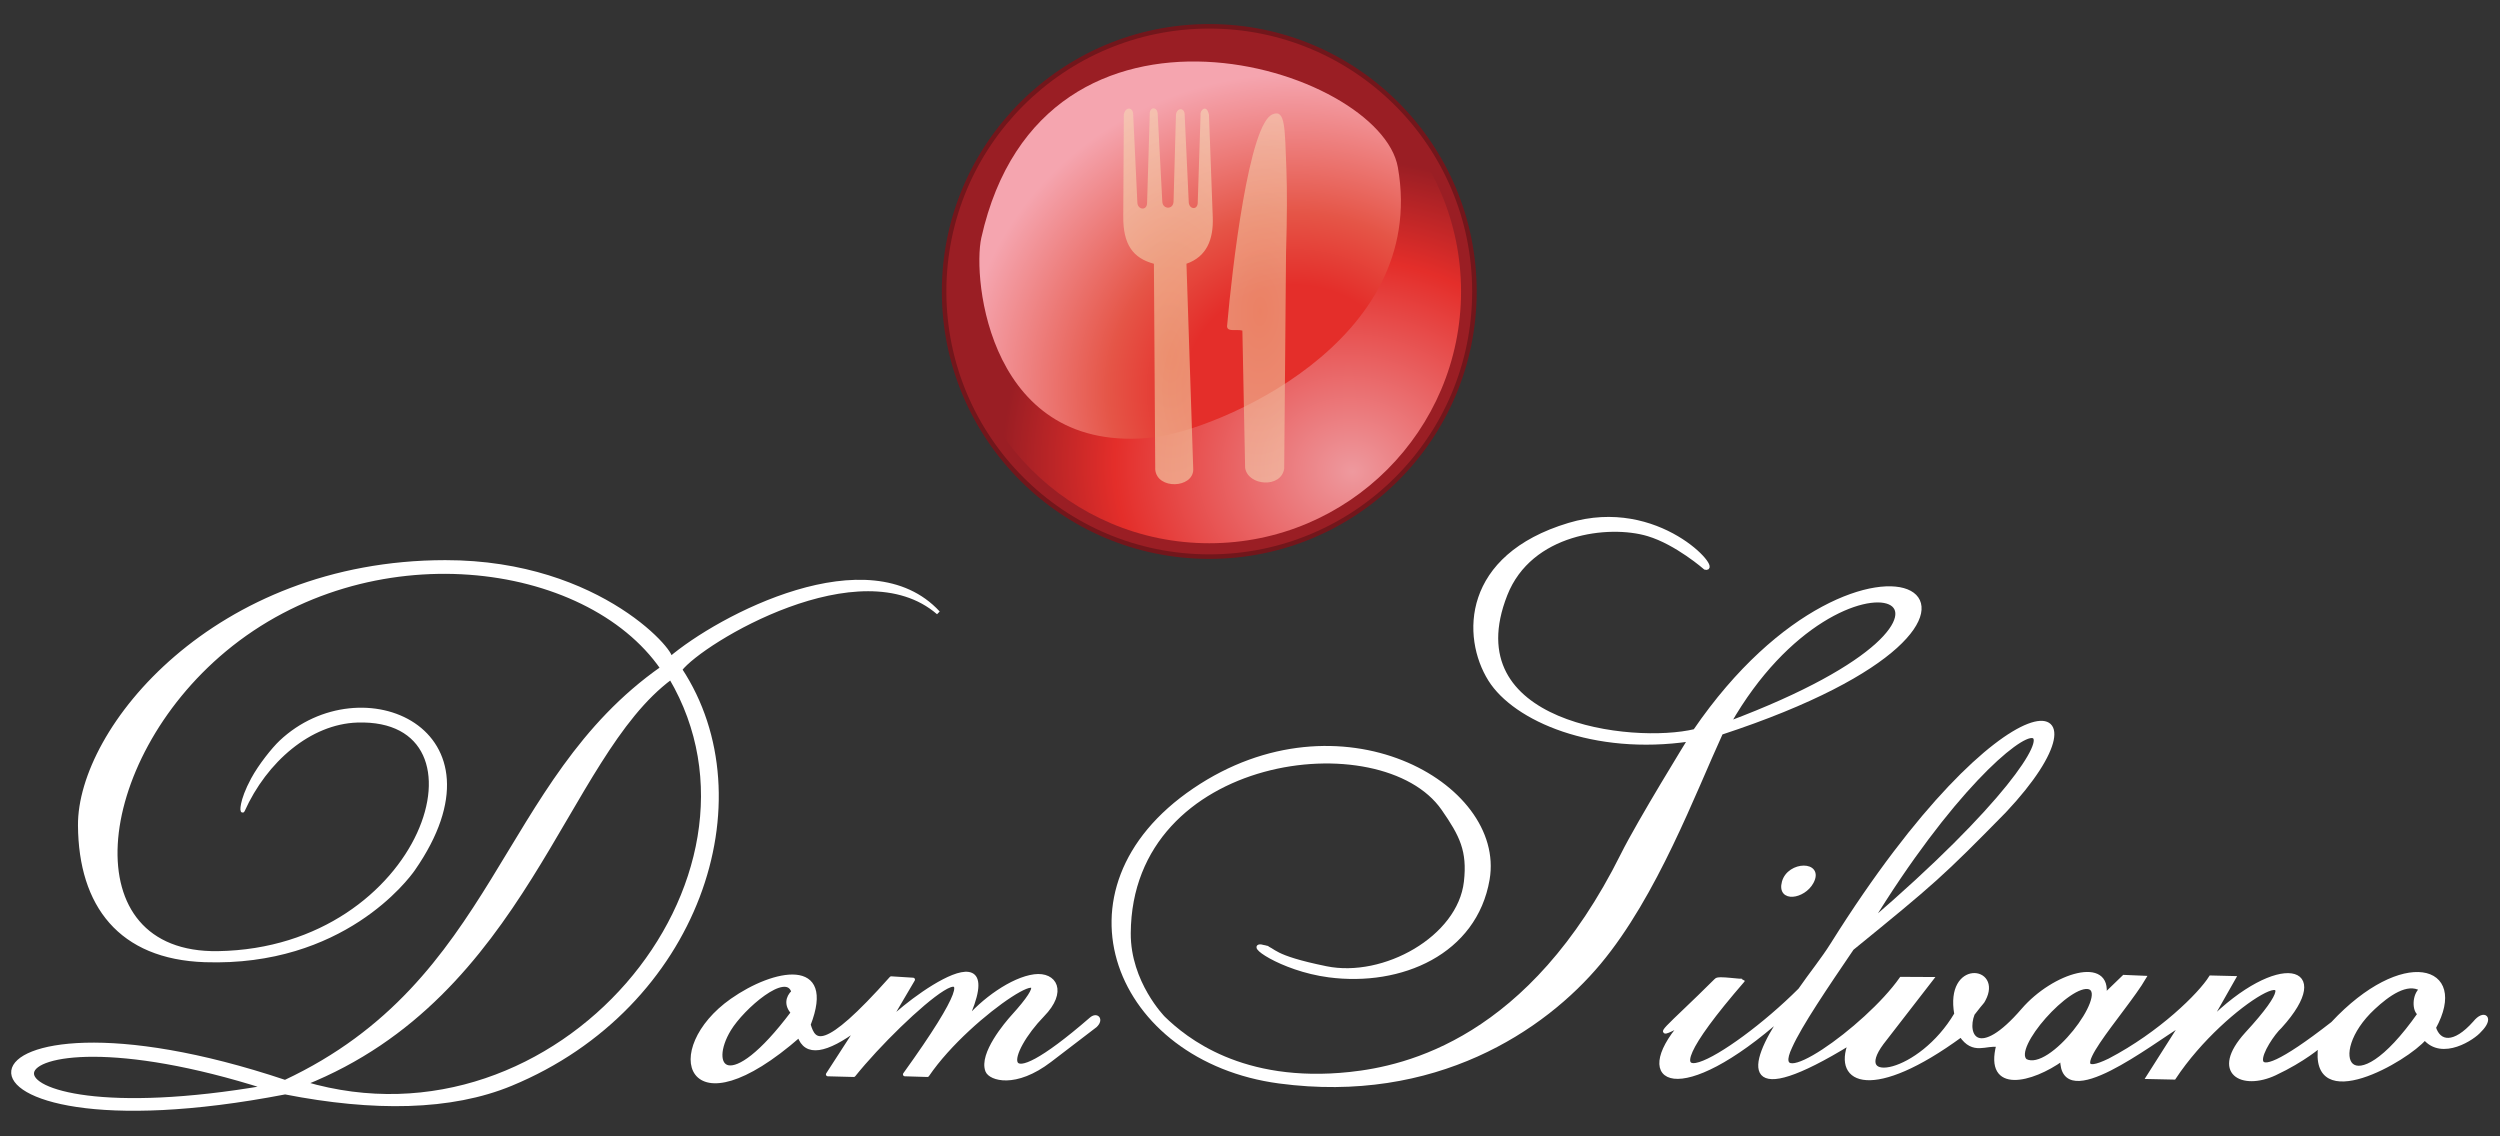 <?xml version="1.0" encoding="UTF-8"?>
<svg width="660" height="300" version="1.1" viewBox="0 0 174.625 79.375" xmlns="http://www.w3.org/2000/svg" xmlns:cc="http://creativecommons.org/ns#" xmlns:dc="http://purl.org/dc/elements/1.1/" xmlns:rdf="http://www.w3.org/1999/02/22-rdf-syntax-ns#" xmlns:xlink="http://www.w3.org/1999/xlink">
<rect x="0" y="0" width="174.625" height="79.375" fill="#333333" stroke="none"/>
<defs>
<linearGradient id="a">
<stop stop-color="#efb187" offset="0"/>
<stop stop-color="#f5cfb5" offset="1"/>
</linearGradient>
<radialGradient id="e" cx="51.197" cy="231.05" r="14.738" gradientTransform="matrix(-.014 -1.483 1.569 -.015 -262.84 309.78)" gradientUnits="userSpaceOnUse">
<stop stop-color="#e42e2a" offset="0"/>
<stop stop-color="#e42e2a" offset=".33"/>
<stop stop-color="#e55547" offset=".558"/>
<stop stop-color="#f5a5af" offset="1"/>
</radialGradient>
<radialGradient id="d" cx="56.48" cy="236.17" r="17.596" gradientTransform="matrix(.197 -1.212 1.365 .222 -230.54 252.12)" gradientUnits="userSpaceOnUse">
<stop stop-color="#ee999e" offset="0"/>
<stop stop-color="#e42e2a" offset=".679"/>
<stop stop-color="#9a1e24" offset="1"/>
</radialGradient>
<radialGradient id="c" cx="43.673" cy="224.76" r="3.104" gradientTransform="matrix(3.109 -.049 .094 6.003 -66.581 -1119)" gradientUnits="userSpaceOnUse" xlink:href="#a"/>
<radialGradient id="b" cx="49.856" cy="224.21" r="2.074" gradientTransform="matrix(3.77 .073 -.143 7.396 -59.344 -1436.9)" gradientUnits="userSpaceOnUse" xlink:href="#a"/>
</defs>
<g transform="translate(0 -217.62)">
<g transform="matrix(1.008 0 0 1.008 -9.308 12.58)">
<path d="m30.33 278.49c15.348-6.124 17.938-22.609 25.387-28.115 8.232 13.983-7.75 33.317-25.387 28.115zm-2.673 0.267c-20.772-6.612-22.415 3.864 0 0zm-1.596-19.179c1.558-3.474 4.639-6.12 7.928-6.228 9.88-0.322 4.708 15.866-9.639 16.105-10.249 0.171-8.799-13.309 0.444-21.003 10.027-8.346 25.081-6.325 30.327 1.259-11.259 7.882-11.34 21.733-26.13 28.671-24.113-8.067-26.134 5.774 0 0.735 6.141 1.202 11.489 1.134 15.652-0.586 12.956-5.354 17.667-19.716 11.73-28.724 1.47-1.927 12.487-8.6 17.881-3.93-4.785-5.193-15.162 0.258-18.615 3.213 0.669-0.06-4.661-6.736-15.549-6.729-15.946 0.011-25.368 11.574-25.32 18.257 0.04 5.516 2.788 9.14 8.665 9.339 9.527 0.324 14.016-5.708 14.438-6.316 6.741-9.7-3.61-14.059-9.177-8.803-0.517 0.489-1.431 1.631-1.942 2.578-0.845 1.567-0.75 2.29-0.693 2.162z" fill="#fff" fill-rule="evenodd" stroke="#fff" stroke-width=".265px"/>
<path d="m129.03 253.53c8.072-14.156 21.65-8.125 0 0zm-32.19 15.504c0.76 0.195 0.423 0.677 4.294 1.466 3.996 0.815 9.232-2.09 9.674-5.977 0.246-2.164-0.3-3.242-1.567-5.067-4.223-6.085-21.715-3.937-21.783 8.628-0.019 3.429 2.398 5.876 2.398 5.876 1.506 1.463 5.418 4.669 12.916 3.868 3.943-0.421 12.509-2.347 18.898-15.179 1.157-2.323 4.653-7.99 4.653-7.99-6.639 0.977-12.107-1.393-13.835-4.149-1.857-2.964-1.816-8.546 5.472-10.735 6.223-1.869 10.565 3.284 9.438 2.986 0 0-1.972-1.729-3.954-2.323-2.734-0.82-8.167-0.182-9.882 4.167-3.583 9.084 8.805 10.496 13.123 9.461 11.91-17.42 27.205-8.205 1.812 0.132-1.897 4.127-4.534 11.236-8.451 15.928-3.835 4.593-11.382 9.672-22.165 8.235-11.273-1.502-16.111-13.279-5.876-20.212 10.069-6.82 21.447-0.382 20.322 6.194-0.87 5.086-6.008 7.321-11.01 6.663-3.342-0.439-5.91-2.341-4.476-1.973z" fill="#fff" fill-rule="evenodd" stroke="#fff" stroke-width=".265px"/>
<path d="m149.59 276.92c1.768 0.911 5.844-4.586 4.441-5.079-1.372-0.442-5.505 4.17-4.441 5.079zm27.309-3.26c-0.372-0.18-0.414-1.27 0.118-1.701-1-0.611-2.338 0.38-3.312 1.284-3.514 3.26-1.578 7.236 3.194 0.417zm-51.148 0.74c-3.499 4.054-0.173 5.817 7.016-0.578-2.401 3.54-2.855 6.485 4.673 1.864-1.094 2.764 1.582 3.932 7.684-0.535 0.858 1.273 1.717 0.532 2.575 0.688-0.852 3.277 2.326 2.473 4.429 0.963-0.036 3.73 6.104-1.114 8.305-2.445l-2.347 3.695 1.804 0.039c3.542-5.361 10.735-9.221 5.021-3.027-2.437 2.697-0.289 3.796 1.96 2.742 2.015-0.944 3.144-1.948 3.144-1.948-0.699 4.845 6.004 0.985 7.247-0.507 1.203 1.435 3.384-0.016 3.809-0.535 0.875-0.86 0.308-1.347-0.346-0.535-1.437 1.624-2.483 1.418-2.822 0.342 2.335-4.265-2.157-5.503-7.027-0.287-7.394 5.767-4.599 1.082-3.636 0.212 3.809-4.196-0.092-5.175-4.944-0.306l1.737-3.062-1.604-0.039c-0.735 1.18-3.477 3.898-7.016 5.746-3.911 1.893 1.051-3.398 2.405-5.727l-1.403-0.059-1.356 1.309c0.434-2.647-3.484-1.503-5.643 1.002-3.083 3.576-4.064 1.775-3.475 0.252 0.758-0.986 0.614-0.716 0.758-0.986 1.178-2.21-2.558-2.657-1.91 1.002-2.504 4.25-7.417 5.067-5.145 2.005l3.435-4.438-2.099-0.011c-2.406 3.428-9.395 8.339-7.684 4.716 0.683-1.529 2.489-4.181 4.276-6.815 5.678-4.624 6.187-5.067 10.562-9.521 8.132-8.641 0.27-10.224-11.926 9.234-0.656 1.047-1.478 2.051-2.244 3.159-4.825 4.824-12.377 9.071-3.942-0.668-0.04 0.12-1.753-0.219-1.871 0-3.325 3.316-4.719 4.275-2.401 3.057zm13.043-7.023c11.124-18.175 19.046-16.346 0 0z" fill="#fff" fill-rule="evenodd" stroke="#fff" stroke-width=".265px"/>
<circle cx="93.031" cy="223.61" r="18.374" color="#000000" color-rendering="auto" fill="#9a1e24" image-rendering="auto" shape-rendering="auto" solid-color="#000000" stroke="#72161b" stroke-linecap="round" stroke-linejoin="round" stroke-width=".314" style="isolation:auto;mix-blend-mode:normal"/>
<circle cx="93.031" cy="223.61" r="17.447" color="#000000" color-rendering="auto" fill="url(#d)" image-rendering="auto" shape-rendering="auto" solid-color="#000000" style="isolation:auto;mix-blend-mode:normal"/>
<path d="m89.196 233.72c-11.442 1.3-12.588-11.031-11.96-13.831 4.269-19.053 27.642-11.845 28.865-4.878 2.146 12.22-12.725 18.234-16.905 18.709z" fill="url(#e)" fill-rule="evenodd"/>
<path d="m95.326 226.32c-0.419-0.111-1.049 0.117-1.062-0.297 0.346-3.982 1.527-14.173 3.187-14.703 0.836-0.314 0.816 0.856 0.926 3.849 0.052 1.416 0.048 3.298-0.026 5.765l-0.128 14.953c-0.213 1.383-2.511 1.196-2.707-0.05z" fill="url(#b)" fill-rule="evenodd" opacity=".634"/>
<path d="m89.195 221.69c-1.473-0.393-2.135-1.361-2.124-3.267l0.039-7.048c0.07-0.568 0.655-0.596 0.65 0l0.289 6.085c0.033 0.5 0.65 0.565 0.672 0.039l0.184-6.124c-0.049-0.606 0.571-0.609 0.555 0l0.317 6.03c0.037 0.513 0.741 0.552 0.778-6e-3l0.167-6.024c0.047-0.525 0.631-0.537 0.606 0.033l0.283 6.052c0.052 0.477 0.638 0.525 0.622-0.045l0.195-6.04c-0.062-0.312 0.425-0.803 0.583 0l0.262 7.093c0.057 1.536-0.42 2.733-1.823 3.221l0.472 14.269c-0.022 1.288-2.496 1.4-2.635 0z" fill="url(#c)" fill-rule="evenodd" opacity=".714"/>
<path d="m64.173 273.58c-0.467-0.502-0.385-1.052 0.033-1.437-0.475-1.576-3.522 1.089-4.438 2.596-1.575 2.592-0.064 4.795 4.405-1.16zm1.103 0.835c1.768-4.562-2.374-3.753-5.322-1.683-4.859 3.413-3.188 9.303 4.661 2.438 0.45 1.377 1.849 1.127 4.063-0.52l-2.079 3.213 1.795 0.047c3.393-4.221 11.879-11.636 3.543-0.047l1.559 0.047c2.969-4.363 10.411-8.992 5.93-4.058-0.44 0.485-2.238 2.603-1.778 3.764 0.214 0.54 1.932 1.122 4.347-0.726l3.138-2.401c0.459-0.431 0.102-0.811-0.297-0.453-6.925 6.003-5.814 2.239-3.354-0.283 1.598-1.639 0.86-2.877-0.567-2.695-1.533 0.195-3.607 1.683-4.771 3.12 3.361-7.346-5.556-0.189-5.528 0.331l1.89-3.213-1.512-0.095c-4.737 5.318-5.351 4.451-5.717 3.213z" fill="#fff" fill-rule="evenodd" stroke="#fff" stroke-linecap="round" stroke-linejoin="round" stroke-width=".265"/>
<path d="m134.78 264.54c0.735-1.359-1.571-1.341-1.937 2e-5 -0.354 1.297 1.367 1.054 1.937-2e-5z" fill="#fff" fill-rule="evenodd" stroke="#fff" stroke-width=".265px"/>
</g>
</g>
</svg>
